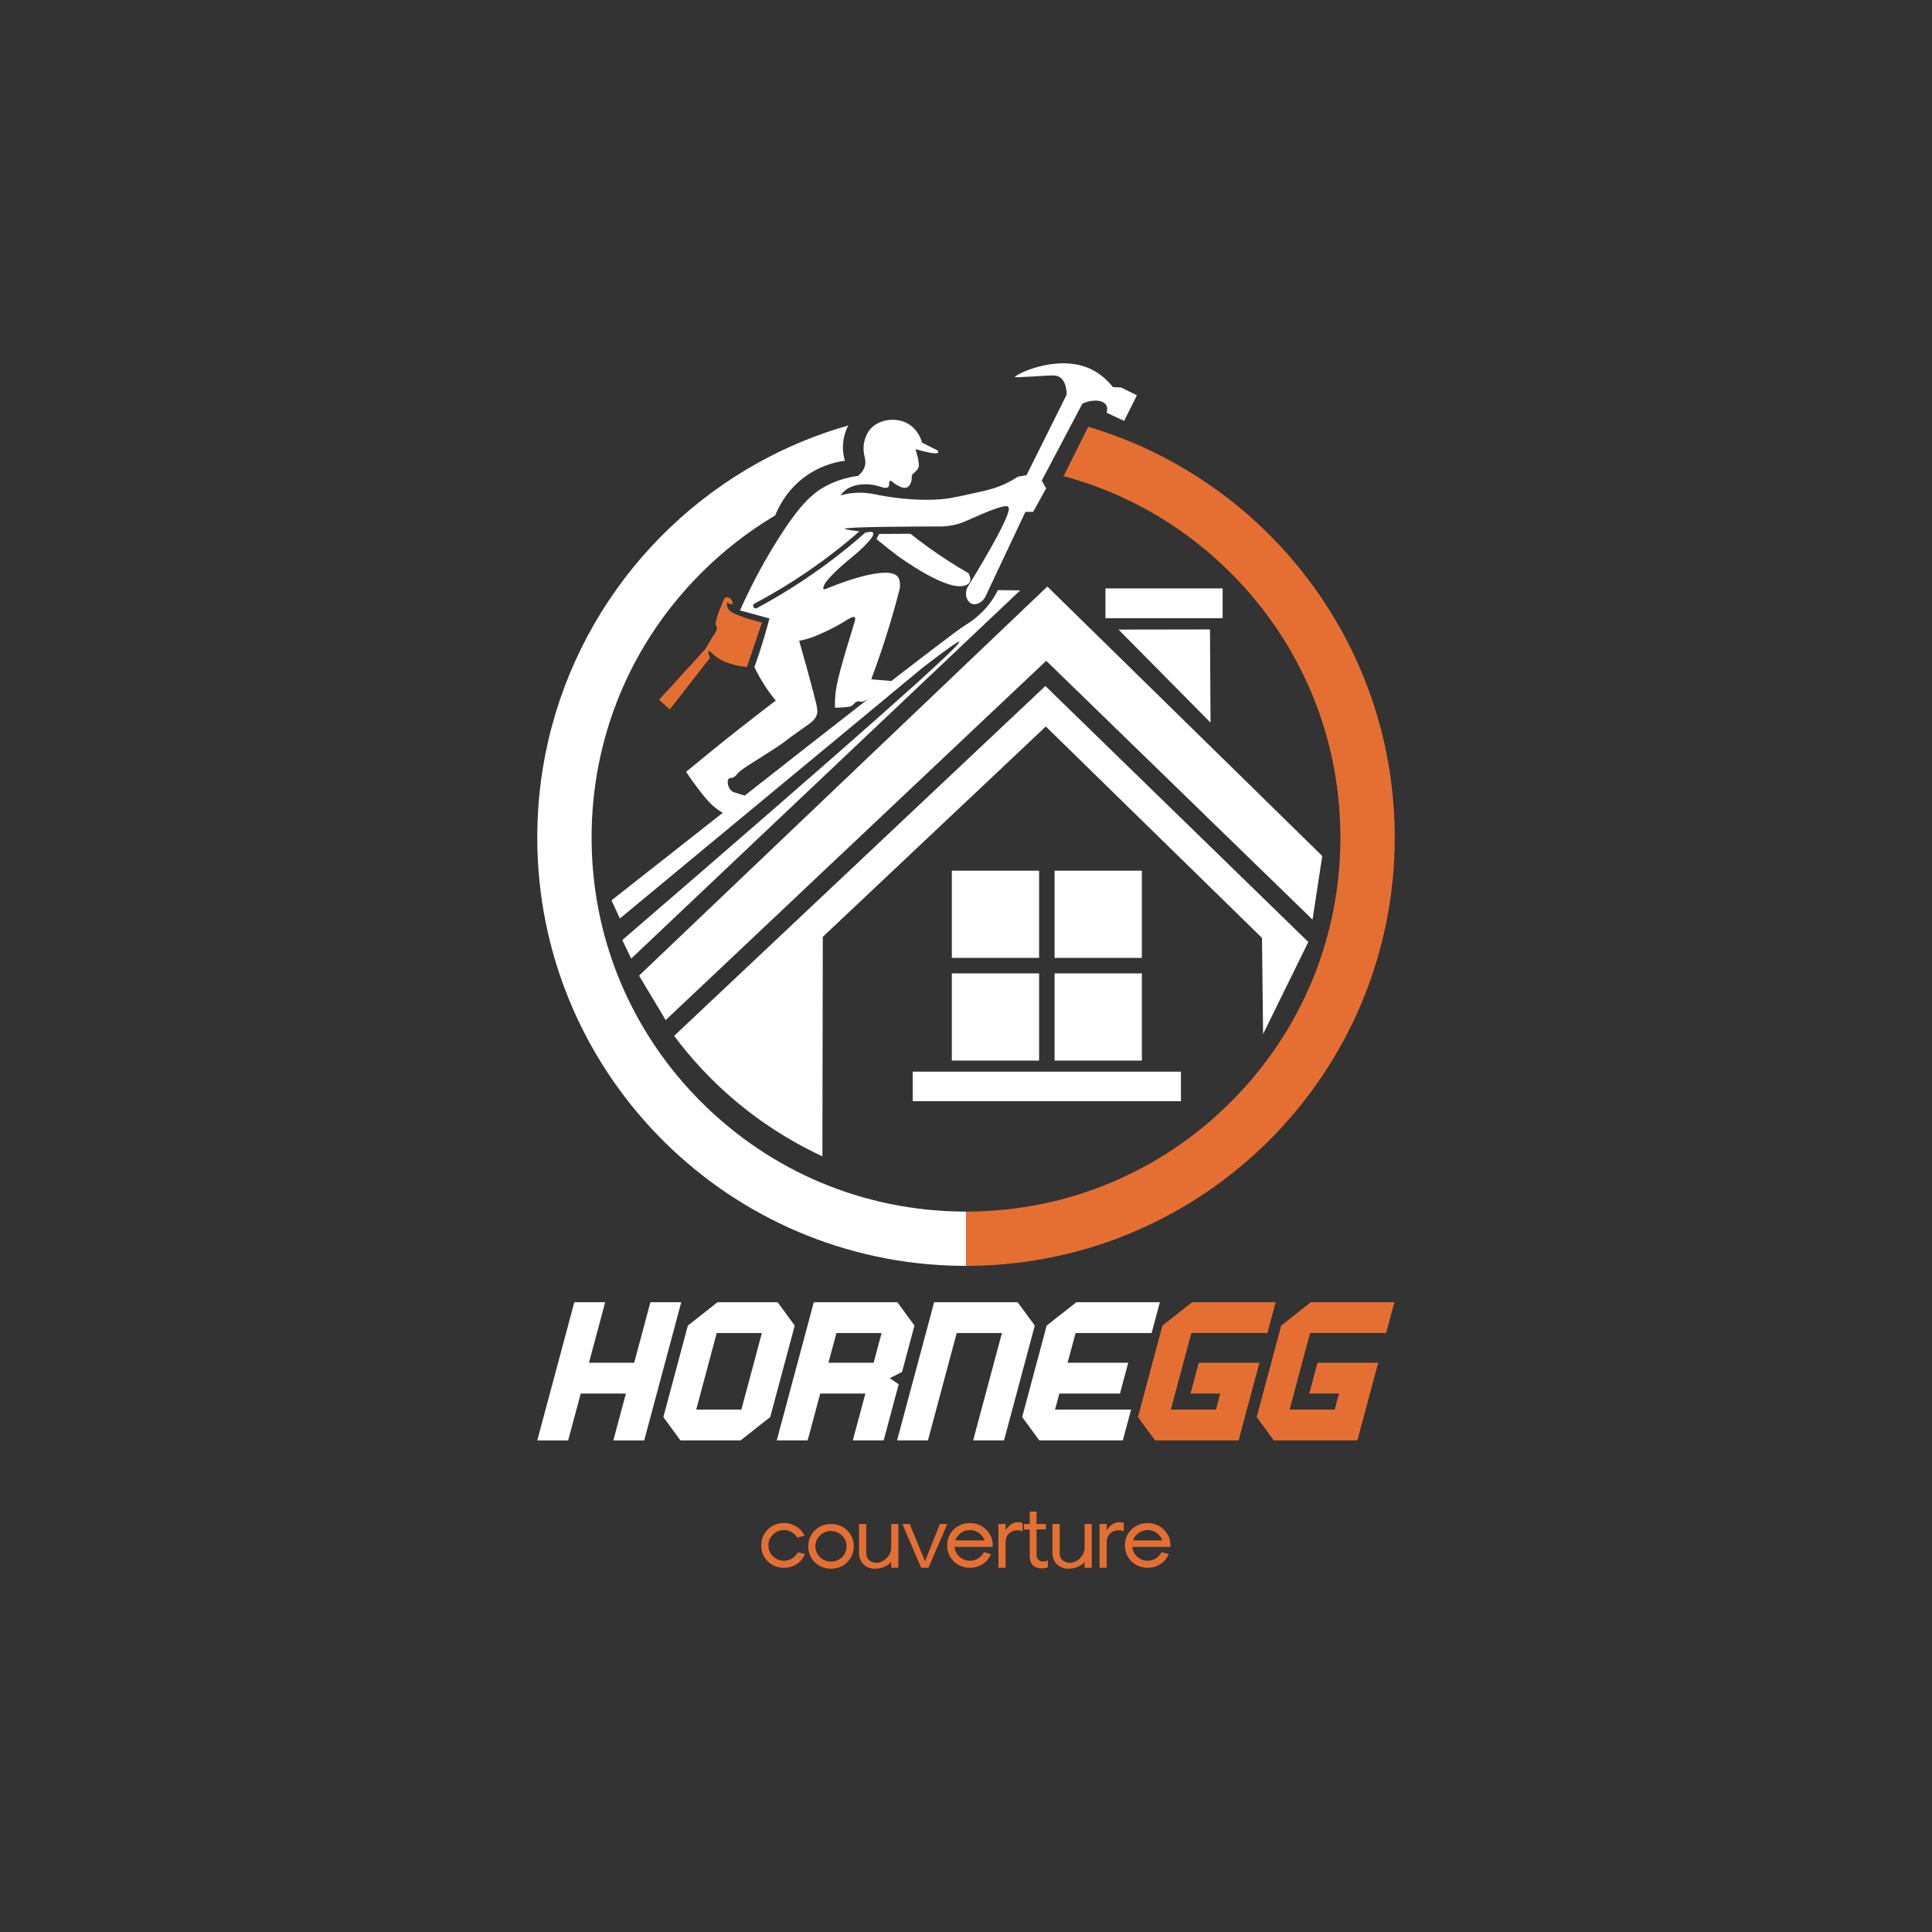 <?xml version="1.0" encoding="utf-8"?>
<svg xmlns="http://www.w3.org/2000/svg" id="Calque_1" viewBox="0 0 3000 3000">
  <rect x="0" y="0" width="3000" height="3000" fill="#333333" stroke="none"/>
  <defs>
    <style>
      .cls-1 {
        fill: #e56f33;
      }

      .cls-2 {
        fill: #fff;
      }
    </style>
  </defs>
  <g>
    <rect class="cls-2" height="135.41" width="135.52" x="1477.99" y="1352.01"/>
    <rect class="cls-2" height="135.41" width="135.52" x="1637.56" y="1352.01"/>
    <rect class="cls-2" height="135.41" width="135.52" x="1477.99" y="1511.46"/>
    <rect class="cls-2" height="135.41" width="135.52" x="1637.56" y="1511.46"/>
  </g>
  <g>
    <rect class="cls-2" height="20.78" width="391.48" x="1429.79" y="1676.61"/>
    <polygon class="cls-2" points="1833.77 1664.11 1417.29 1664.11 1417.29 1709.89 1833.77 1709.89 1833.77 1664.11 1833.77 1664.11"/>
  </g>
  <path class="cls-2" d="M1277.01,1795.57c-35.08-16.29-79.77-41.12-126.15-78.72-46.96-38.06-80.79-77.14-104.06-108.37,192.16-181.09,384.32-362.17,576.48-543.26,136.08,132.49,272.16,264.98,408.25,397.47-23.4,47.67-46.8,95.33-70.21,143-.57-49.77-1.13-99.53-1.7-149.3-111.9-109.43-223.79-218.86-335.69-328.29-115.43,108.87-230.86,217.73-346.29,326.6-.21,113.62-.42,227.25-.63,340.87Z"/>
  <path class="cls-2" d="M1033.68,1583.99c196.97-185.97,393.93-371.94,590.9-557.91,137.84,133.97,275.68,267.93,413.52,401.9,5.04-32.93,10.07-65.85,15.11-98.78-142.3-139.49-284.6-278.97-426.89-418.46-211.34,201.41-422.67,402.81-634.01,604.22,13.79,23.01,27.59,46.02,41.38,69.03Z"/>
  <path class="cls-2" d="M1736.85,977.6c47.34-.08,94.67-.15,142.01-.23.29,48.25.58,96.51.87,144.76-47.63-48.18-95.26-96.35-142.88-144.53Z"/>
  <rect class="cls-2" height="46.22" width="181.96" x="1716.54" y="913.71"/>
  <g>
    <path class="cls-2" d="M1009.95,2022.06l-25.2,93.99h-70.21l25.2-93.99h-47.92l-57.55,214.62h47.91l19.6-72.75h70.11l-19.5,72.75h47.91l57.56-214.62h-47.91Z"/>
    <path class="cls-2" d="M1207.51,2022.06h-93.34l-46.05,36.27-38.06,142.07,26.55,36.27h93.34l46.05-36.27,38.06-142.07-26.55-36.27ZM1151.19,2188.8h-70.1l31.83-118.86h70.11l-31.84,118.86Z"/>
    <path class="cls-2" d="M1419.96,2058.33l-26.55-36.27h-129.74l-57.55,214.62h47.91l2.28-8.19c5.71-21.45,11.51-43,17.32-64.56h70.11c-5.81,21.56-11.51,43.11-17.32,64.56l-2.18,8.19h47.91l23.34-87.15-13.9-9.54,19.09-9.53,19.28-72.13ZM1356.59,2116.05h-70.2l12.44-46.11h70.11l-12.35,46.11Z"/>
    <path class="cls-2" d="M1580.18,2022.06h-129.64l-57.56,214.61h47.92l2.17-8.18c14.21-52.85,28.42-105.7,42.52-158.55h70.22c-14.21,52.85-28.32,105.7-42.53,158.55l-2.17,8.18h47.91l47.81-178.34-26.65-36.27Z"/>
    <path class="cls-2" d="M1788.21,2069.94l12.86-47.88h-129.64l-46.15,36.27-38.06,142.07,26.65,36.27h129.64l12.85-47.87h-118.12l6.75-24.87h94.06l12.86-47.88h-94.17l12.45-46.11h118.02Z"/>
    <path class="cls-1" d="M1846.75,2081.65l3.11-11.71h118.13l12.86-47.88h-129.74l-46.04,36.27-38.07,142.07,26.56,36.27h129.74l32.35-120.62h-94.17l-12.86,47.88h46.26l-6.75,24.87h-70.1l1.14-4.04,27.58-103.11Z"/>
    <path class="cls-1" d="M2031.15,2081.65l3.11-11.71h118.12l12.86-47.88h-129.74l-46.04,36.27-38.06,142.07,26.55,36.27h129.74l32.36-120.62h-94.17l-12.86,47.88h46.25l-6.74,24.87h-70.11l1.14-4.04,27.59-103.11Z"/>
  </g>
  <g>
    <path class="cls-2" d="M1765.33,613.84c-6.61,13.25-13.19,26.5-19.77,39.71-9.04-4.18-18.08-8.39-27.13-12.61,1.86-6.71.2-10.35-.64-11.77-4.52-7.69-19.8-10.08-37.01-2.49-5.16,9.74-10.29,19.49-15.45,29.23-13.53,25.66-27.09,51.28-40.62,76.93-2.36,4.45-4.72,8.93-7.09,13.38,2.29,4.08,4.59,8.13,6.85,12.2-6.75,12.14-13.53,24.27-20.28,36.41h-11.98c-20.78,44.03-41.53,88.06-62.28,132.08-4.96,9.2-14.68,13.08-21.05,10.59-7.59-2.97-12.52-15.95-5.5-27.41,7.46-12.07,60.93-99.01,63.06-118.67.24-2.29-.24-3.57-.91-4.38-1.48-1.72-6.58-4.52-58.2,18.74-8.54,3.84-16.06,7.38-27.43,9.68-10.36,2.12-18.49,2.09-21.39,2.06-24.66-.07-146.49.3-146.73,3.57,0,.61,4.05,1.72,22.67,4.05-11.98,10.45-24.63,20.94-38.09,31.39-43.29,33.64-85.97,60.18-125.61,81.18-1.42,1.45-1.62,3.64-.54,5.23.94,1.38,2.7,2.06,4.42,1.65,36.71-19.65,76.72-44.37,117.78-75.52,18.49-14.02,35.53-28.12,51.18-41.97,4.93-1.18,10.76-2.06,12.18.3,3.31,5.39-17.78,25.59-33.13,37.96,0,0-37.89,30.51-43.25,43.89-.44,1.08-1.72,4.25-.51,5.39,1.18,1.08,4.12-.34,4.89-.67,6.38-2.97,90.18-37.22,109.04-19.72,3,2.76,5.74,8.16,4.39,19.62-4.02,15.71-8.43,31.79-13.26,48.17-9.72,32.87-20.21,63.82-31.07,92.81,10.36.84,20.75,1.69,31.11,2.53-30.7,27.1-42.92,33.41-47.4,32.23-.71-.17-3.17-1.01-5.94-.17-3.71,1.18-4.32,4.35-8.23,6.61-1.79,1.05-3.41,1.35-7.56,1.79-4.42.47-10.59,1.01-18.29,1.15-.47-14.29,1.05-25.45,2.29-32.4,5.13-28.25,24.22-86.94,28.51-102.11.37-1.38,1.28-4.72-.2-6-2.36-2.02-9.21,2.36-12.38,4.35-23.28,14.6-45.28,23.56-51.59,25.96-4.76,1.82-12.35,4.38-22.27,6.17,2.02,7.21,5.16,18.47,9.11,32.3,0,0,5.23,18.27,12.52,46.02,7.02,26.84,7.76,31.35,5.5,37.35-3.04,8.02-8.84,11.7-23.58,21.98-31.55,21.98-19.27,15.04-39.58,28.42-30.5,20.13-54.25,33.17-59.79,40.35-.88,1.15-3.21,4.62-7.56,6.2-3.1,1.11-4.35.24-5.7,1.38-3.44,2.9-1.99,14.19,4.49,19.45,1.99,1.58,6.48,2.93,15.32,5.5,6.82,1.99,7.93,2.02,8.27,2.93,1.08,2.66-5.7,9.44-35.93,26.43-3.68-2.16-9.08-5.56-14.98-10.45-4.49-3.67-10.76-9.47-24.36-27.27-5.2-6.78-11.88-15.88-19.3-27.04,27.29-22.66,55.43-45.44,84.48-68.3,18.35-14.43,36.61-28.55,54.76-42.31-5.47-6.64-11.13-14.26-16.77-22.89-6.71-10.32-12.08-20.16-16.4-29.13,4.42-12.24,8.74-25.08,12.89-38.57,3.91-12.71,7.42-25.05,10.53-36.98-15.28-4.15-30.53-8.33-45.78-12.47,20.38-45.65,41.3-82.29,58.33-109.43,21.66-34.49,37.48-54.21,51.22-66.78,8.77-8.09,16.7-13.21,24.8-17.43,18.83-9.84,36.57-13.65,48.99-15.31,3.75-3.03,8.5-7.96,10.49-15,2.53-8.87-1.15-14.5-1.86-23.97-.91-11.6,2.94-24.61,9.75-32.94,12.65-15.47,40.22-20.56,59.99-8.6,14.91,9.04,19.77,24.37,21.02,28.99,7.83,3.88,15.65,7.79,23.45,11.66,1.48,1.58,2.06,2.8,1.72,3.61-1.15,2.76-12.99,1.05-35.46-5.19,1.69,5.02,2.83,9.3,3.58,12.54,1.69,7.42,1.89,11.56,1.59,14.06-.2,1.65-.64,2.56-1.05,3.27-1.01,1.72-2.8,3.67-3.37,4.28-3.07,3.34-4.42,3.47-5.67,5.56-1.59,2.63-.4,4.15-1.01,7.99-.57,3.71-2.77,9.68-7.22,11.66-4.62,2.09-10.16-.78-14.41-2.97-7.15-3.74-9.92-8.19-12.04-7.15-2.33,1.15.07,6.71-2.73,9.51-3.07,3.07-9.85.1-16.26-1.69-14.98-4.18-33.13-3.51-45.58,3.57-3.24,1.85-7.83,5.12-12.28,11.13,3.78-1.05,9.68-2.53,17.07-3.37,18.59-2.19,33,.98,38.12,2.06,9.89,2.06,58.74,11.53,105.13,6.91,10.86-1.08,25.14-4.21,53.68-10.52,16.26-3.61,28.07-6.57,42.21-13.25,8.27-3.91,14.78-7.85,19.26-10.82,4.49-.78,9.01-1.58,13.5-2.36,1.65-3.34,3.34-6.71,4.99-10.05,13.02-26.09,25.98-52.19,39-78.28,6.11-12.27,12.21-24.54,18.32-36.81-.27-17.5-6.44-23.94-9.78-26.43-6.38-4.79-13.12-3.37-41.09-1.82-19.57,1.11-29.35,1.65-29.49,1.05-.74-3.44,64.14-36.31,115.99-13.28,18.08,8.06,29.76,20.73,36,28.69,4.45.27,8.87.57,13.33.88,8.03,4.01,16.03,8.02,24.06,12Z"/>
    <path class="cls-1" d="M1100.59,1011.14c1.76-1.08,5.84,4.9,14.33,10.68,7.62,5.18,14.53,7.3,21.85,9.54,5.75,1.76,13.56,3.61,23,4.33,7.82-22.99,15.63-45.97,23.45-68.96-6.09-1.48-27.55-6.83-42.73-13.93-3.38-1.58-9.27-4.57-11.13-10.31-1.01-3.12-.73-6.73.27-7.05.8-.26,1.56,1.74,4.19,2.54.49.15,2.5.76,3.39-.19.78-.82.31-2.36,0-3.39-.21-.7-1.27-4.21-4.9-6.03-.98-.49-3.26-1.63-5.37-.75-1.75.73-2.54,2.51-2.92,3.39-5.41,12.59-8.16,19.03-10.24,26.02-2.56,8.61-3.19,11.11-2.01,13.93.47,1.13,1.5,2.94,1.35,5.47-.15,2.68-1.53,4.61-2.05,5.35-2.62,3.76-8.25,13.15-15.99,26.22-23.88,26.2-47.76,52.4-71.64,78.59,5.54,4.99,11.08,9.99,16.62,14.98,20.71-26.59,41.43-53.19,62.14-79.78-2.76-7.76-2.52-10.1-1.63-10.65Z"/>
    <path class="cls-2" d="M1505.64,904.17c2.93-5.27-.6-12.17-1.6-14-20.08-11.53-41.18-24.93-62.78-40.53-9.59-6.93-18.72-13.88-27.38-20.79-16.24.08-32.49.16-48.73.23-1.37,2.66-2.75,5.32-4.12,7.97,13.83,11.59,25.78,20.83,34.64,27.45,0,0,0,0,0,0,66.48,46.5,91.08,46.66,98.44,45.6,8.64-1.25,10.96-4.92,11.53-5.94Z"/>
  </g>
  <path class="cls-2" d="M949.55,1398c4.33,9.41,8.66,18.82,12.98,28.24,156.85-129.93,313.7-259.87,470.55-389.8,36.41-28.03,55.24-41.31,56.48-39.84,3.95,4.7-170.48,159.08-523.25,463.09,4.61,9.59,9.23,19.18,13.84,28.77,201.33-190.57,402.66-381.14,603.99-571.72-11.52-.14-23.03-.29-34.55-.43-1.8,3.67-5.21,10.14-10.46,17.51-16.32,22.9-36.22,34.4-40.12,36.83-24.99,15.51-239.4,183.11-549.46,427.36Z"/>
  <g>
    <path class="cls-2" d="M1495.02,1881.34c-153.44-1.28-297.48-61.57-406.12-170.13-109.79-109.7-170.28-255.57-170.28-410.75s60.49-301.05,170.28-410.78c34.69-34.66,73.01-64.43,114.11-88.9.23-.14.43-.27.67-.41,5.26-13.01,19.87-43.76,53.71-65.2,21.36-13.55,41.97-18.03,54.56-19.68-1.82-6.17-4.15-16.96-2.46-30.28,1.35-10.65,4.75-19.01,7.62-24.54-49.19,13.99-96.05,33.51-139.88,57.85-199.57,110.74-336.21,321.04-342.69,563.77-.1,2.77-.16,5.5-.16,8.26-.07,3.3-.11,6.61-.11,9.91,0,4.32.04,8.63.14,12.91.03,2.13.07,4.25.13,6.38v.03c10.14,355.12,298.86,640.55,655.49,645.78,1.68.03,3.36.05,5.04.06,1.64.01,3.29.02,4.94.02v-84.28c-1.66,0-3.33-.01-4.99-.02Z"/>
    <path class="cls-1" d="M1715.79,670.99c-8.57-2.97-17.24-5.74-25.98-8.33-11.24,22.55-22.44,45.11-33.71,67.66-1.48,3-3,6.07-4.52,9.07,8.17,2.16,16.3,4.52,24.33,7.08,87.79,27.71,168.22,76.29,235.19,143.21,109.82,109.73,170.28,255.6,170.28,410.78s-60.46,301.05-170.28,410.75c-108.6,108.56-252.68,168.85-406.08,170.13-1.66.01-3.33.02-4.99.02v84.28c1.68,0,3.36-.01,5.04-.02,1.65-.01,3.3-.03,4.94-.05,363.05-5.34,655.72-301.07,655.72-665.11,0-291.91-188.16-539.93-449.94-629.47Z"/>
  </g>
  <g>
    <path class="cls-1" d="M1238.99,2410.28c-4.02,7.76-12.2,13.25-21.71,13.25-13.27,0-24.12-10.57-24.12-23.56v-.54c0-12.99,10.85-23.56,24.12-23.56,8.98,0,16.62,4.82,20.77,11.78l11.26-3.08c-5.5-11.51-17.43-19.55-31.36-19.55h-1.21c-19.16,0-34.7,15.13-34.7,33.88v1.6c0,18.75,15.54,33.88,34.7,33.88h1.21c14.47,0,26.93-8.7,32.16-21.16l-11.12-2.94Z"/>
    <path class="cls-1" d="M1290.99,2366.49h-1.21c-19.16,0-34.7,15.13-34.7,33.88v1.61c0,18.61,15.54,33.87,34.7,33.87h1.21c19.16,0,34.71-15.26,34.71-33.87v-1.61c0-18.75-15.55-33.88-34.71-33.88ZM1314.57,2401.31c0,13.12-10.85,23.56-24.25,23.56s-24.12-10.44-24.12-23.56v-.41c0-12.98,10.85-23.56,24.12-23.56s24.25,10.58,24.25,23.56v.41Z"/>
    <path class="cls-1" d="M1383.86,2366.49v36.82c0,12.59-12.06,23.44-22.64,23.44-8.58,0-16.08-5.36-16.08-14.06v-46.2h-11.26v44.46c0,15.53,10.99,24.9,24.39,24.9,17.95,0,25.59-10.57,25.59-10.57v9.1h11.13v-67.89h-11.13Z"/>
    <path class="cls-1" d="M1459.45,2366.49l-23.05,57.71-23.85-57.71h-11.39l29.21,67.89h11.39l29.21-67.89h-11.52Z"/>
    <path class="cls-1" d="M1538.12,2384.57c-5.9-11.38-17.42-19.55-31.36-19.55h-1.2c-19.17,0-34.71,15.13-34.71,33.88v1.6c0,18.75,15.54,33.88,34.71,33.88h1.2c14.47,0,26.94-8.7,32.16-21.16l-11.12-2.94c-4.02,7.76-12.19,13.25-21.71,13.25-12.59,0-22.78-9.5-23.85-21.55h59.23s.8-9.65-3.35-17.41ZM1483.31,2391.93c3.22-9.24,12.2-16.06,22.78-16.06s19.56,6.82,22.78,16.06h-45.56Z"/>
    <path class="cls-1" d="M1581.01,2363.68c-13.4,0-19.57,12.85-19.57,12.85v-10.04h-11.12v67.89h11.12v-40.04c0-10.71,7.91-18.07,18.36-18.07,2.55,0,5.36.53,8.18,1.47v-12.99c-2.55-.8-4.83-1.07-6.97-1.07Z"/>
    <path class="cls-1" d="M1619.47,2424.74c-5.22,0-9.92-3.89-9.92-9.37v-40.58h14.61v-8.3h-14.61v-19.28h-10.58v19.28h-8.98v8.44h8.98v40.84c0,14.73,8.44,19.55,19.16,19.55,3.08,0,6.17-.67,8.98-1.61v-10.71c-2.41,1.07-5.09,1.74-7.64,1.74Z"/>
    <path class="cls-1" d="M1684.2,2366.49v36.82c0,12.59-12.06,23.44-22.65,23.44-8.57,0-16.08-5.36-16.08-14.06v-46.2h-11.26v44.46c0,15.53,10.99,24.9,24.39,24.9,17.96,0,25.6-10.57,25.6-10.57v9.1h11.12v-67.89h-11.12Z"/>
    <path class="cls-1" d="M1738.08,2363.68c-13.41,0-19.57,12.85-19.57,12.85v-10.04h-11.12v67.89h11.12v-40.04c0-10.71,7.91-18.07,18.36-18.07,2.55,0,5.36.53,8.18,1.47v-12.99c-2.55-.8-4.83-1.07-6.97-1.07Z"/>
    <path class="cls-1" d="M1814.06,2384.57c-5.89-11.38-17.42-19.55-31.35-19.55h-1.21c-19.16,0-34.71,15.13-34.71,33.88v1.6c0,18.75,15.55,33.88,34.71,33.88h1.21c14.47,0,26.93-8.7,32.16-21.16l-11.13-2.94c-4.02,7.76-12.19,13.25-21.71,13.25-12.59,0-22.78-9.5-23.85-21.55h59.23s.81-9.65-3.35-17.41ZM1759.25,2391.93c3.22-9.24,12.2-16.06,22.78-16.06s19.57,6.82,22.79,16.06h-45.57Z"/>
  </g>
</svg>